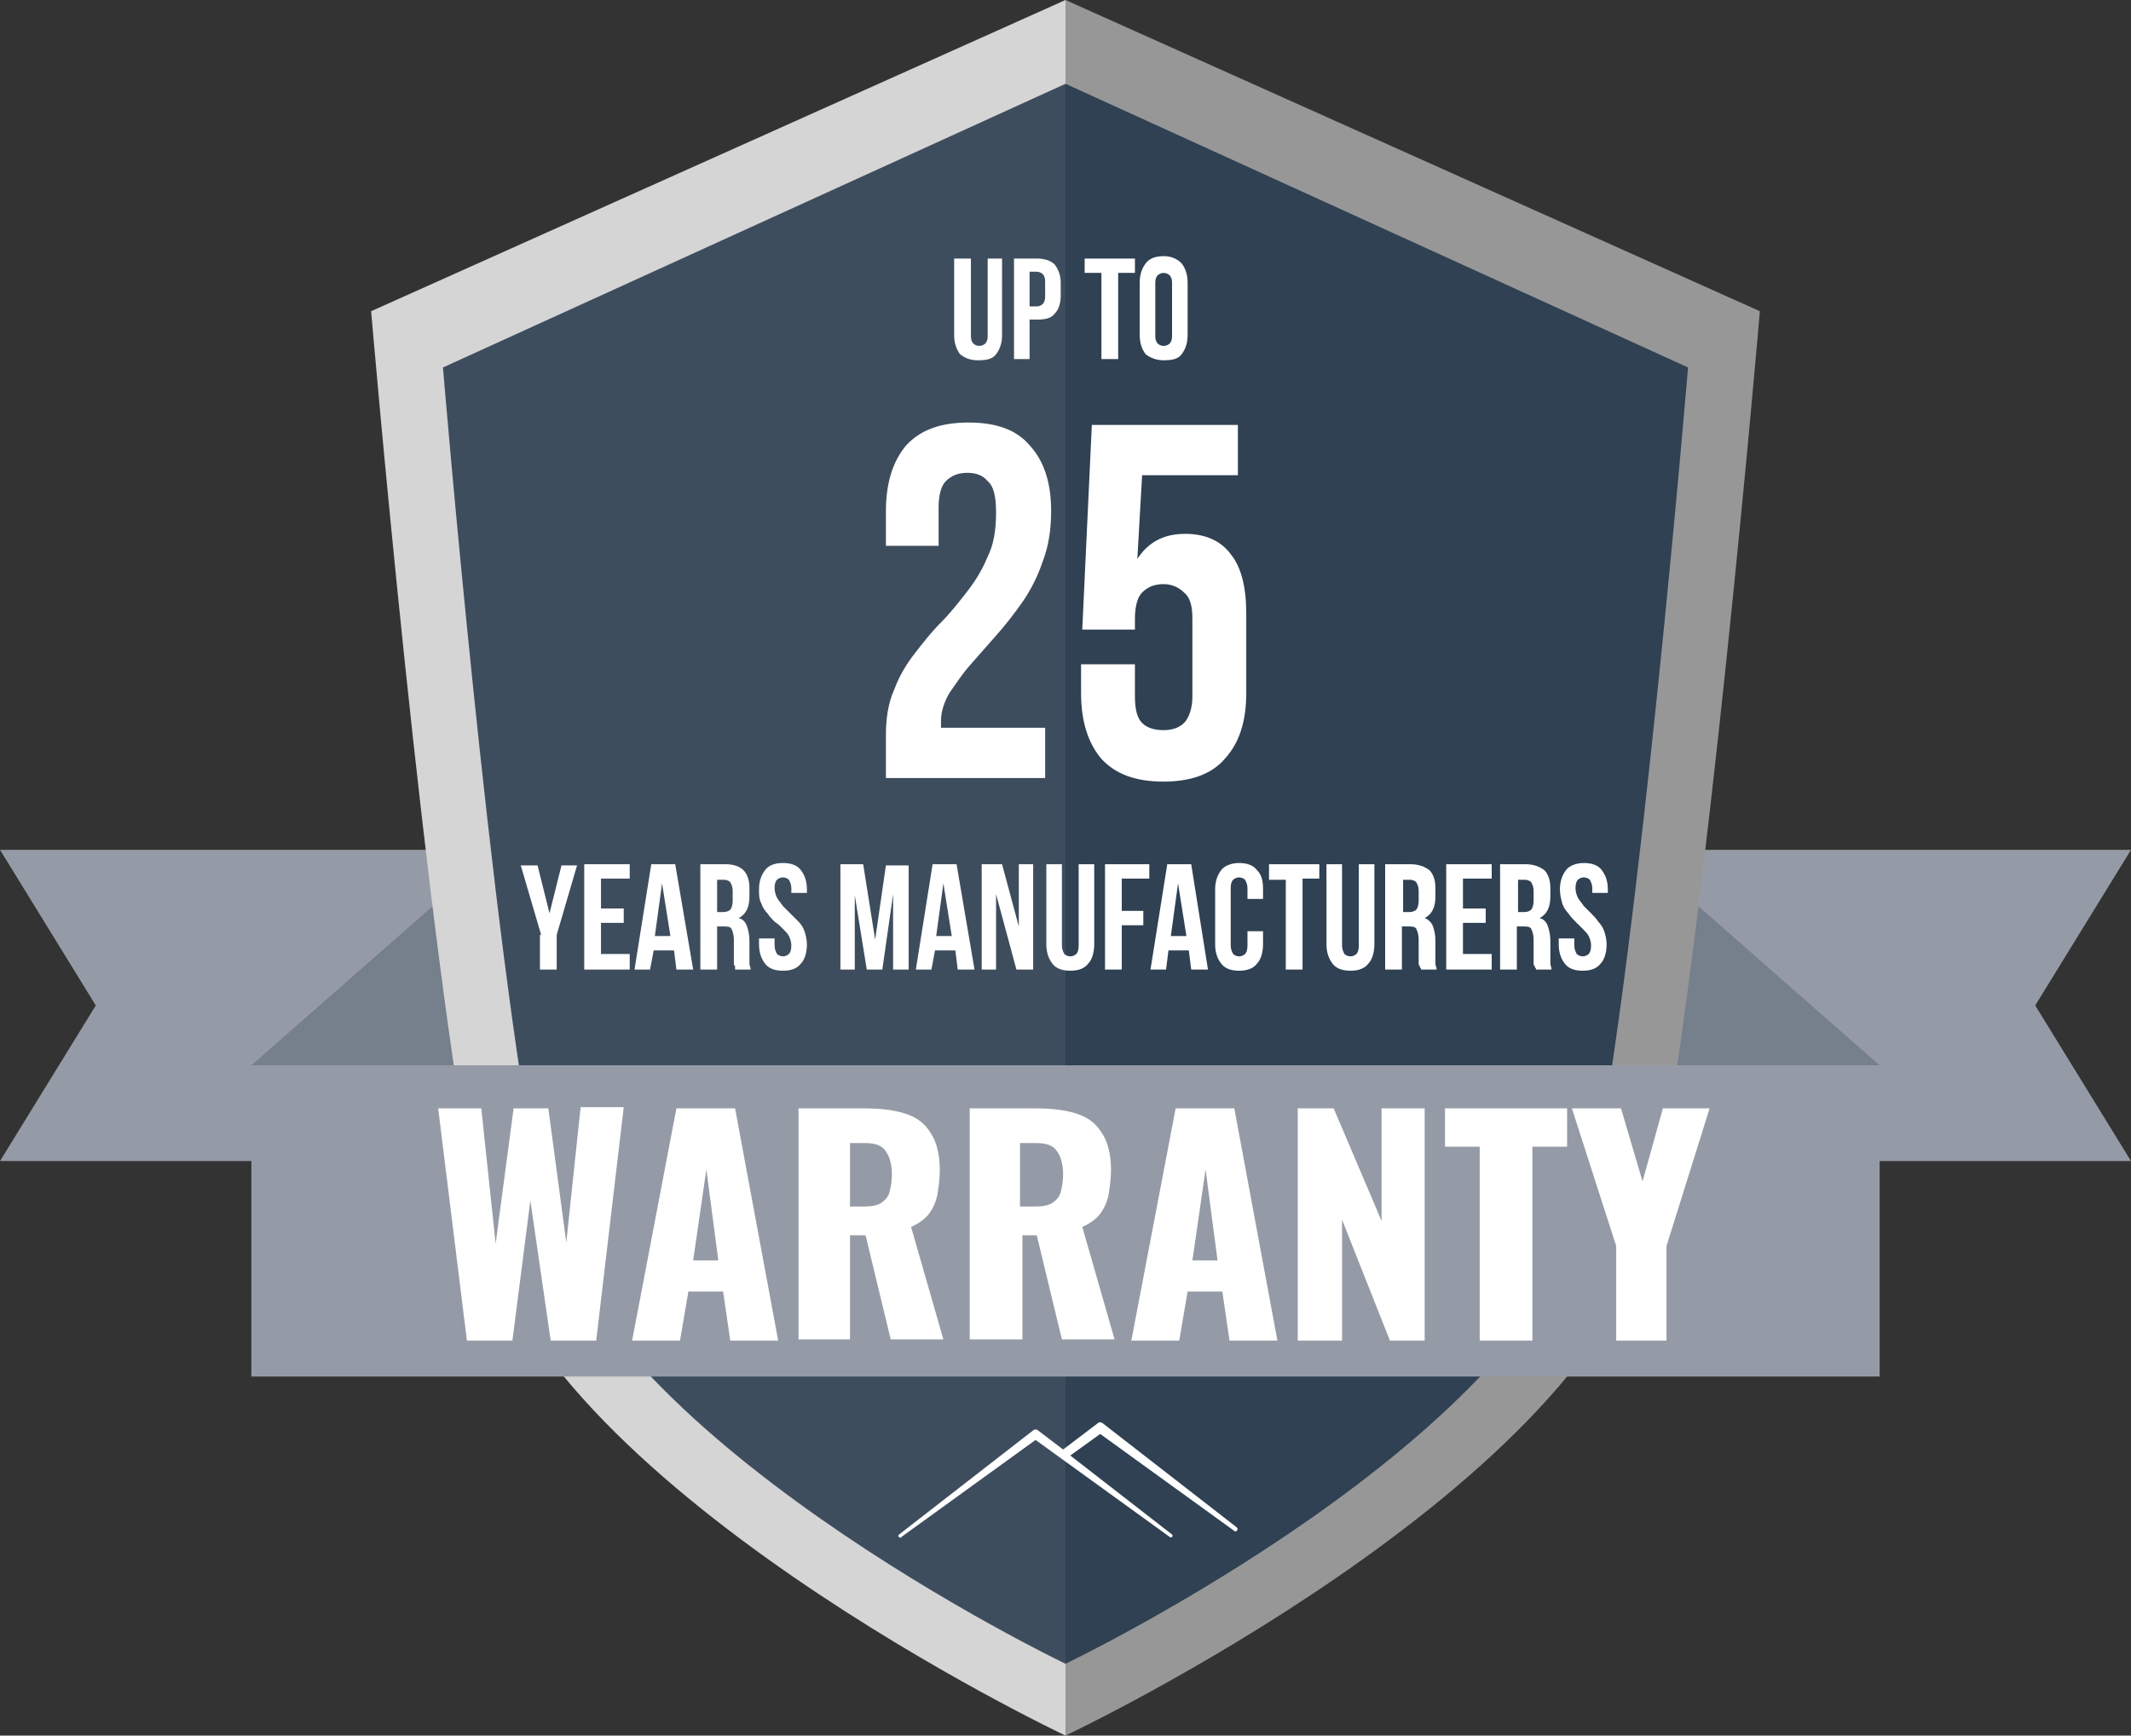 <?xml version="1.0" encoding="utf-8"?>
<!-- Generator: Adobe Illustrator 28.2.0, SVG Export Plug-In . SVG Version: 6.00 Build 0)  -->
<svg version="1.1" id="Layer_1" xmlns="http://www.w3.org/2000/svg" xmlns:xlink="http://www.w3.org/1999/xlink" x="0px" y="0px"
	 viewBox="0 0 178 145" style="enable-background:new 0 0 178 145;" xml:space="preserve">
<rect x="0" y="0" width="178" height="145" fill="#333333" stroke="none"/>
<style type="text/css">
	.st0{clip-path:url(#SVGID_00000083072586621788963910000010074871863656360075_);}
	.st1{fill:#959BA6;}
	.st2{fill:#767F8C;}
	.st3{fill:#D5D5D5;}
	.st4{fill:#979797;}
	.st5{fill:#3E4D5E;}
	.st6{fill:#2F4153;}
	.st7{fill:#FFFFFF;}
</style>
<g>
	<defs>
		<rect id="SVGID_1_" y="0" width="178" height="145"/>
	</defs>
	<clipPath id="SVGID_00000019652077436351955810000002270575578586285242_">
		<use xlink:href="#SVGID_1_"  style="overflow:visible;"/>
	</clipPath>
	<g style="clip-path:url(#SVGID_00000019652077436351955810000002270575578586285242_);">
		<path class="st1" d="M0,71h178l-8,13l8,13H0l8-13L0,71z"/>
		<path class="st2" d="M21,89l20.5-18v26L21,115V89z"/>
		<path class="st2" d="M157,89l-20.5-18v26l20.5,18V89z"/>
		<path class="st3" d="M31,26L89,0v145c0,0-44.5-21-49-43.5S31,26,31,26z"/>
		<path class="st4" d="M147,26L89,0v145c0,0,44.5-21,49-43.5S147,26,147,26z"/>
		<path class="st5" d="M37,30.7L89,7v132c0,0-39.9-19.1-43.9-39.6C41,78.9,37,30.7,37,30.7z"/>
		<path class="st6" d="M141,30.7L89,7v132c0,0,39.9-19.1,43.9-39.6C137,78.9,141,30.7,141,30.7z"/>
		<path class="st1" d="M157,89H21v26h136V89z"/>
		<path class="st7" d="M39,112l-2.4-19.4h3.6l1.2,11.3l1.5-11.3h2.9l1.5,11.2l1.2-11.3h3.6L49.8,112H46l-1.7-11.7L42.8,112H39z
			 M52.8,112l3.7-19.4h4.9l3.6,19.4h-4l-0.6-4.1h-2.9l-0.7,4.1H52.8z M57.9,105.3h2.1l-1-7.6L57.9,105.3z M66.7,112V92.6h5.4
			c1.3,0,2.4,0.1,3.4,0.4c1,0.3,1.7,0.8,2.2,1.6c0.5,0.7,0.8,1.8,0.8,3.1c0,0.8-0.1,1.5-0.2,2.1c-0.1,0.6-0.4,1.2-0.7,1.6
			c-0.3,0.4-0.8,0.8-1.5,1.1l2.7,9.4h-4.4l-2.1-8.7H71v8.7H66.7z M71,100.8h1.2c0.6,0,1.1-0.1,1.4-0.3c0.3-0.2,0.6-0.5,0.7-0.9
			c0.1-0.4,0.2-0.9,0.2-1.5c0-0.8-0.2-1.5-0.5-1.9c-0.3-0.5-0.9-0.7-1.7-0.7H71V100.8z M81,112V92.6h5.4c1.3,0,2.4,0.1,3.4,0.4
			c1,0.3,1.7,0.8,2.2,1.6c0.5,0.7,0.8,1.8,0.8,3.1c0,0.8-0.1,1.5-0.2,2.1c-0.1,0.6-0.4,1.2-0.7,1.6c-0.3,0.4-0.8,0.8-1.5,1.1
			l2.7,9.4h-4.4l-2.1-8.7h-1.2v8.7H81z M85.3,100.8h1.2c0.6,0,1.1-0.1,1.4-0.3c0.3-0.2,0.6-0.5,0.7-0.9c0.1-0.4,0.2-0.9,0.2-1.5
			c0-0.8-0.2-1.5-0.5-1.9c-0.3-0.5-0.9-0.7-1.7-0.7h-1.4V100.8z M94.5,112l3.7-19.4h4.9l3.6,19.4h-4l-0.6-4.1h-2.9l-0.7,4.1H94.5z
			 M99.6,105.3h2.1l-1-7.6L99.6,105.3z M108.4,112V92.6h3l4,9.4v-9.4h3.6V112h-2.9l-4-10.1V112H108.4z M123.6,112V95.8h-2.9v-3.2
			h10.2v3.2H128V112H123.6z M135,112v-7.9l-3.7-11.5h4.1l1.8,6.1l1.7-6.1h3.9l-3.6,11.5v7.9H135z"/>
		<path class="st7" d="M45.2,78.1l-1.7-5.8h1.4l1,4l1-4h1.3l-1.7,5.8V81h-1.4V78.1z M50.2,75.9h1.9v1.2h-1.9v2.6h2.4V81h-3.8v-8.8
			h3.8v1.2h-2.4V75.9z M57.9,81h-1.4l-0.2-1.6h-1.7L54.3,81h-1.3l1.4-8.8h2L57.9,81z M54.7,78.2h1.3l-0.7-4.4L54.7,78.2z M61.4,81
			c0-0.1,0-0.1,0-0.2c0-0.1,0-0.1-0.1-0.2c0-0.1,0-0.2,0-0.3c0-0.1,0-0.3,0-0.4v-1.4c0-0.4-0.1-0.7-0.2-0.9
			c-0.1-0.2-0.4-0.2-0.7-0.2h-0.5V81h-1.4v-8.8h2.1c0.7,0,1.2,0.2,1.5,0.5c0.3,0.3,0.5,0.8,0.5,1.5v0.7c0,0.9-0.3,1.5-0.9,1.8
			c0.4,0.1,0.6,0.4,0.7,0.7c0.1,0.3,0.2,0.7,0.2,1.2v1.3c0,0.2,0,0.4,0,0.6c0,0.2,0.1,0.3,0.1,0.5H61.4z M59.9,73.5v2.7h0.5
			c0.3,0,0.5-0.1,0.6-0.2c0.1-0.1,0.2-0.4,0.2-0.7v-0.9c0-0.3-0.1-0.5-0.2-0.7c-0.1-0.1-0.3-0.2-0.5-0.2H59.9z M63.4,74.3
			c0-0.7,0.2-1.2,0.5-1.6c0.3-0.4,0.8-0.6,1.5-0.6s1.2,0.2,1.5,0.6c0.3,0.4,0.5,0.9,0.5,1.6v0.3h-1.3v-0.4c0-0.3-0.1-0.5-0.2-0.7
			c-0.1-0.1-0.3-0.2-0.5-0.2c-0.2,0-0.4,0.1-0.5,0.2c-0.1,0.1-0.2,0.3-0.2,0.7c0,0.3,0.1,0.6,0.2,0.8c0.1,0.2,0.3,0.4,0.5,0.7
			c0.2,0.2,0.4,0.4,0.6,0.6c0.2,0.2,0.4,0.4,0.7,0.7c0.2,0.2,0.4,0.5,0.5,0.8c0.1,0.3,0.2,0.7,0.2,1.1c0,0.7-0.2,1.3-0.5,1.6
			c-0.3,0.4-0.8,0.6-1.5,0.6c-0.7,0-1.2-0.2-1.5-0.6c-0.3-0.4-0.5-0.9-0.5-1.6v-0.5h1.3V79c0,0.3,0.1,0.5,0.2,0.7
			c0.1,0.1,0.3,0.2,0.5,0.2c0.2,0,0.4-0.1,0.5-0.2c0.1-0.1,0.2-0.3,0.2-0.7c0-0.3-0.1-0.6-0.2-0.8c-0.1-0.2-0.3-0.4-0.5-0.6
			c-0.2-0.2-0.4-0.4-0.7-0.6c-0.2-0.2-0.4-0.4-0.6-0.7c-0.2-0.2-0.4-0.5-0.5-0.8C63.4,75.1,63.4,74.8,63.4,74.3z M73.1,78.5l0.9-6.2
			h1.9V81h-1.3v-6.3L73.7,81h-1.3l-1-6.2V81h-1.2v-8.8h1.9L73.1,78.5z M81.4,81H80l-0.2-1.6h-1.7L77.8,81h-1.3l1.4-8.8h2L81.4,81z
			 M78.2,78.2h1.3l-0.7-4.4L78.2,78.2z M83.2,74.7V81H82v-8.8h1.7l1.4,5.2v-5.2h1.2V81h-1.4L83.2,74.7z M88.7,72.2V79
			c0,0.3,0.1,0.5,0.2,0.7c0.1,0.1,0.3,0.2,0.5,0.2c0.2,0,0.4-0.1,0.5-0.2c0.1-0.1,0.2-0.3,0.2-0.7v-6.8h1.3v6.7
			c0,0.7-0.2,1.3-0.5,1.6c-0.3,0.4-0.8,0.6-1.5,0.6s-1.2-0.2-1.5-0.6c-0.3-0.4-0.5-0.9-0.5-1.6v-6.7H88.7z M93.7,76.1h1.8v1.2h-1.8
			V81h-1.4v-8.8H96v1.2h-2.3V76.1z M100.9,81h-1.4l-0.2-1.6h-1.7L97.4,81h-1.3l1.4-8.8h2L100.9,81z M97.8,78.2h1.3l-0.7-4.4
			L97.8,78.2z M105.5,77.7v1.2c0,0.7-0.2,1.3-0.5,1.6c-0.3,0.4-0.8,0.6-1.5,0.6c-0.7,0-1.2-0.2-1.5-0.6c-0.3-0.4-0.5-0.9-0.5-1.6
			v-4.6c0-0.7,0.2-1.2,0.5-1.6c0.3-0.4,0.9-0.6,1.5-0.6c0.7,0,1.2,0.2,1.5,0.6c0.4,0.4,0.5,0.9,0.5,1.6v0.8h-1.3v-0.9
			c0-0.3-0.1-0.5-0.2-0.7c-0.1-0.1-0.3-0.2-0.5-0.2c-0.2,0-0.4,0.1-0.5,0.2c-0.1,0.1-0.2,0.3-0.2,0.7V79c0,0.3,0.1,0.5,0.2,0.7
			c0.1,0.1,0.3,0.2,0.5,0.2c0.2,0,0.4-0.1,0.5-0.2c0.1-0.1,0.2-0.3,0.2-0.7v-1.2H105.5z M106,72.2h4.2v1.2h-1.4V81h-1.4v-7.5H106
			V72.2z M112.1,72.2V79c0,0.3,0.1,0.5,0.2,0.7c0.1,0.1,0.3,0.2,0.5,0.2c0.2,0,0.4-0.1,0.5-0.2c0.1-0.1,0.2-0.3,0.2-0.7v-6.8h1.3
			v6.7c0,0.7-0.2,1.3-0.5,1.6c-0.3,0.4-0.8,0.6-1.5,0.6c-0.7,0-1.2-0.2-1.5-0.6c-0.3-0.4-0.5-0.9-0.5-1.6v-6.7H112.1z M118.7,81
			c0-0.1,0-0.1-0.1-0.2c0-0.1,0-0.1-0.1-0.2c0-0.1,0-0.2,0-0.3c0-0.1,0-0.3,0-0.4v-1.4c0-0.4-0.1-0.7-0.2-0.9
			c-0.1-0.2-0.4-0.2-0.7-0.2h-0.5V81h-1.4v-8.8h2.1c0.7,0,1.2,0.2,1.6,0.5c0.3,0.3,0.5,0.8,0.5,1.5v0.7c0,0.9-0.3,1.5-0.9,1.8
			c0.3,0.1,0.6,0.4,0.7,0.7c0.1,0.3,0.2,0.7,0.2,1.2v1.3c0,0.2,0,0.4,0,0.6c0,0.2,0.1,0.3,0.1,0.5H118.7z M117.2,73.5v2.7h0.5
			c0.3,0,0.5-0.1,0.6-0.2c0.1-0.1,0.2-0.4,0.2-0.7v-0.9c0-0.3-0.1-0.5-0.2-0.7c-0.1-0.1-0.3-0.2-0.5-0.2H117.2z M122.2,75.9h1.9v1.2
			h-1.9v2.6h2.4V81h-3.8v-8.8h3.8v1.2h-2.4V75.9z M128.3,81c0-0.1,0-0.1-0.1-0.2c0-0.1,0-0.1-0.1-0.2c0-0.1,0-0.2,0-0.3
			c0-0.1,0-0.3,0-0.4v-1.4c0-0.4-0.1-0.7-0.2-0.9c-0.1-0.2-0.4-0.2-0.7-0.2h-0.5V81h-1.4v-8.8h2.1c0.7,0,1.2,0.2,1.6,0.5
			c0.3,0.3,0.5,0.8,0.5,1.5v0.7c0,0.9-0.3,1.5-0.9,1.8c0.4,0.1,0.6,0.4,0.7,0.7c0.1,0.3,0.2,0.7,0.2,1.2v1.3c0,0.2,0,0.4,0,0.6
			c0,0.2,0.1,0.3,0.1,0.5H128.3z M126.8,73.5v2.7h0.5c0.3,0,0.5-0.1,0.6-0.2c0.1-0.1,0.2-0.4,0.2-0.7v-0.9c0-0.3-0.1-0.5-0.2-0.7
			c-0.1-0.1-0.3-0.2-0.5-0.2H126.8z M130.3,74.3c0-0.7,0.2-1.2,0.5-1.6c0.3-0.4,0.9-0.6,1.5-0.6c0.7,0,1.2,0.2,1.5,0.6
			c0.3,0.4,0.5,0.9,0.5,1.6v0.3H133v-0.4c0-0.3-0.1-0.5-0.2-0.7c-0.1-0.1-0.3-0.2-0.5-0.2c-0.2,0-0.4,0.1-0.5,0.2
			c-0.1,0.1-0.2,0.3-0.2,0.7c0,0.3,0.1,0.6,0.2,0.8c0.1,0.2,0.3,0.4,0.5,0.7c0.2,0.2,0.4,0.4,0.6,0.6c0.2,0.2,0.4,0.4,0.6,0.7
			c0.2,0.2,0.4,0.5,0.5,0.8c0.1,0.3,0.2,0.7,0.2,1.1c0,0.7-0.2,1.3-0.5,1.6c-0.3,0.4-0.8,0.6-1.5,0.6s-1.2-0.2-1.5-0.6
			c-0.3-0.4-0.5-0.9-0.5-1.6v-0.5h1.3V79c0,0.3,0.1,0.5,0.2,0.7c0.1,0.1,0.3,0.2,0.5,0.2c0.2,0,0.4-0.1,0.5-0.2
			c0.1-0.1,0.2-0.3,0.2-0.7c0-0.3-0.1-0.6-0.2-0.8c-0.1-0.2-0.3-0.4-0.5-0.6c-0.2-0.2-0.4-0.4-0.6-0.6c-0.2-0.2-0.4-0.4-0.6-0.7
			c-0.2-0.2-0.4-0.5-0.5-0.8C130.4,75.1,130.3,74.8,130.3,74.3z"/>
		<path class="st7" d="M83.2,42.8c0-1.3-0.2-2.2-0.7-2.6c-0.4-0.5-1-0.7-1.7-0.7c-0.7,0-1.3,0.2-1.8,0.7c-0.4,0.4-0.6,1.2-0.6,2.2
			v3.2H74v-2.9c0-2.4,0.6-4.2,1.7-5.5c1.2-1.3,2.9-1.9,5.2-1.9c2.3,0,4,0.6,5.1,1.9c1.2,1.3,1.8,3.1,1.8,5.5c0,1.5-0.2,2.9-0.7,4.2
			c-0.4,1.2-1,2.4-1.7,3.4c-0.7,1-1.4,1.9-2.2,2.8c-0.8,0.9-1.5,1.7-2.2,2.5c-0.7,0.8-1.2,1.6-1.7,2.3c-0.4,0.7-0.7,1.5-0.7,2.3
			c0,0.3,0,0.5,0,0.6h8.7V65H74v-3.6c0-1.4,0.2-2.7,0.7-3.8c0.4-1.1,1-2.1,1.7-3c0.7-0.9,1.4-1.8,2.2-2.6c0.8-0.8,1.5-1.7,2.2-2.6
			c0.7-0.9,1.3-1.9,1.7-2.9C83,45.5,83.2,44.3,83.2,42.8z M94.8,55.5v2.7c0,1.1,0.2,1.8,0.6,2.2c0.4,0.4,1,0.6,1.8,0.6
			c0.7,0,1.3-0.2,1.7-0.6c0.4-0.4,0.7-1.2,0.7-2.2v-6.5c0-1.1-0.2-1.8-0.7-2.2c-0.4-0.4-1-0.7-1.7-0.7c-0.7,0-1.3,0.2-1.8,0.7
			c-0.4,0.4-0.6,1.2-0.6,2.2v0.9h-4.4l0.8-17.1h12.2v4.2h-8l-0.4,7c0.9-1.4,2.2-2.1,4-2.1c1.7,0,3,0.6,3.8,1.7
			c0.9,1.1,1.3,2.8,1.3,5v6.6c0,2.4-0.6,4.2-1.8,5.5c-1.1,1.3-2.9,1.9-5.1,1.9c-2.3,0-4-0.6-5.2-1.9c-1.1-1.3-1.7-3.1-1.7-5.5v-2.4
			H94.8z"/>
		<path class="st7" d="M81.1,21.6v6.5c0,0.3,0.1,0.5,0.2,0.6c0.1,0.1,0.3,0.2,0.5,0.2s0.4-0.1,0.5-0.2c0.1-0.1,0.2-0.3,0.2-0.6v-6.5
			h1.2V28c0,0.7-0.2,1.2-0.5,1.6c-0.3,0.4-0.8,0.5-1.5,0.5s-1.1-0.2-1.5-0.5c-0.3-0.4-0.5-0.9-0.5-1.6v-6.4H81.1z M86.6,21.6
			c0.7,0,1.2,0.2,1.5,0.5c0.3,0.4,0.5,0.9,0.5,1.5v1.1c0,0.7-0.2,1.2-0.5,1.5c-0.3,0.4-0.8,0.5-1.5,0.5H86V30h-1.3v-8.4H86.6z
			 M86,22.8v2.8h0.6c0.2,0,0.4-0.1,0.5-0.2s0.2-0.3,0.2-0.6v-1.3c0-0.3-0.1-0.5-0.2-0.6s-0.3-0.2-0.5-0.2H86z M90.7,21.6h4.1v1.2
			h-1.4V30H92v-7.2h-1.4V21.6z M96.5,28.1c0,0.3,0.1,0.5,0.2,0.6c0.1,0.1,0.3,0.2,0.5,0.2s0.4-0.1,0.5-0.2c0.1-0.1,0.2-0.3,0.2-0.6
			v-4.5c0-0.3-0.1-0.5-0.2-0.6c-0.1-0.1-0.3-0.2-0.5-0.2s-0.4,0.1-0.5,0.2c-0.1,0.1-0.2,0.3-0.2,0.6V28.1z M95.2,23.6
			c0-0.7,0.2-1.2,0.5-1.6c0.3-0.4,0.8-0.6,1.5-0.6c0.6,0,1.1,0.2,1.5,0.6c0.3,0.4,0.5,0.9,0.5,1.6V28c0,0.7-0.2,1.2-0.5,1.6
			c-0.3,0.4-0.8,0.5-1.5,0.5c-0.6,0-1.1-0.2-1.5-0.5c-0.3-0.4-0.5-0.9-0.5-1.6V23.6z"/>
	</g>
</g>
<g>
	<path class="st7" d="M103.3,127.6l-11.2-8.7c-0.1-0.1-0.3-0.1-0.4,0l-2.9,2.2l-2.1-1.6c-0.1-0.1-0.3-0.1-0.4,0l-11.2,8.7
		c-0.1,0.1-0.1,0.2,0,0.2c0.1,0.1,0.2,0.1,0.2,0l11.2-8.1l11.2,8.1c0.1,0.1,0.2,0,0.2,0c0.1-0.1,0-0.2,0-0.2l-8.5-6.6l2.5-1.8
		l11.2,8.1c0.1,0.1,0.2,0,0.2,0C103.4,127.8,103.4,127.7,103.3,127.6"/>
</g>
</svg>
